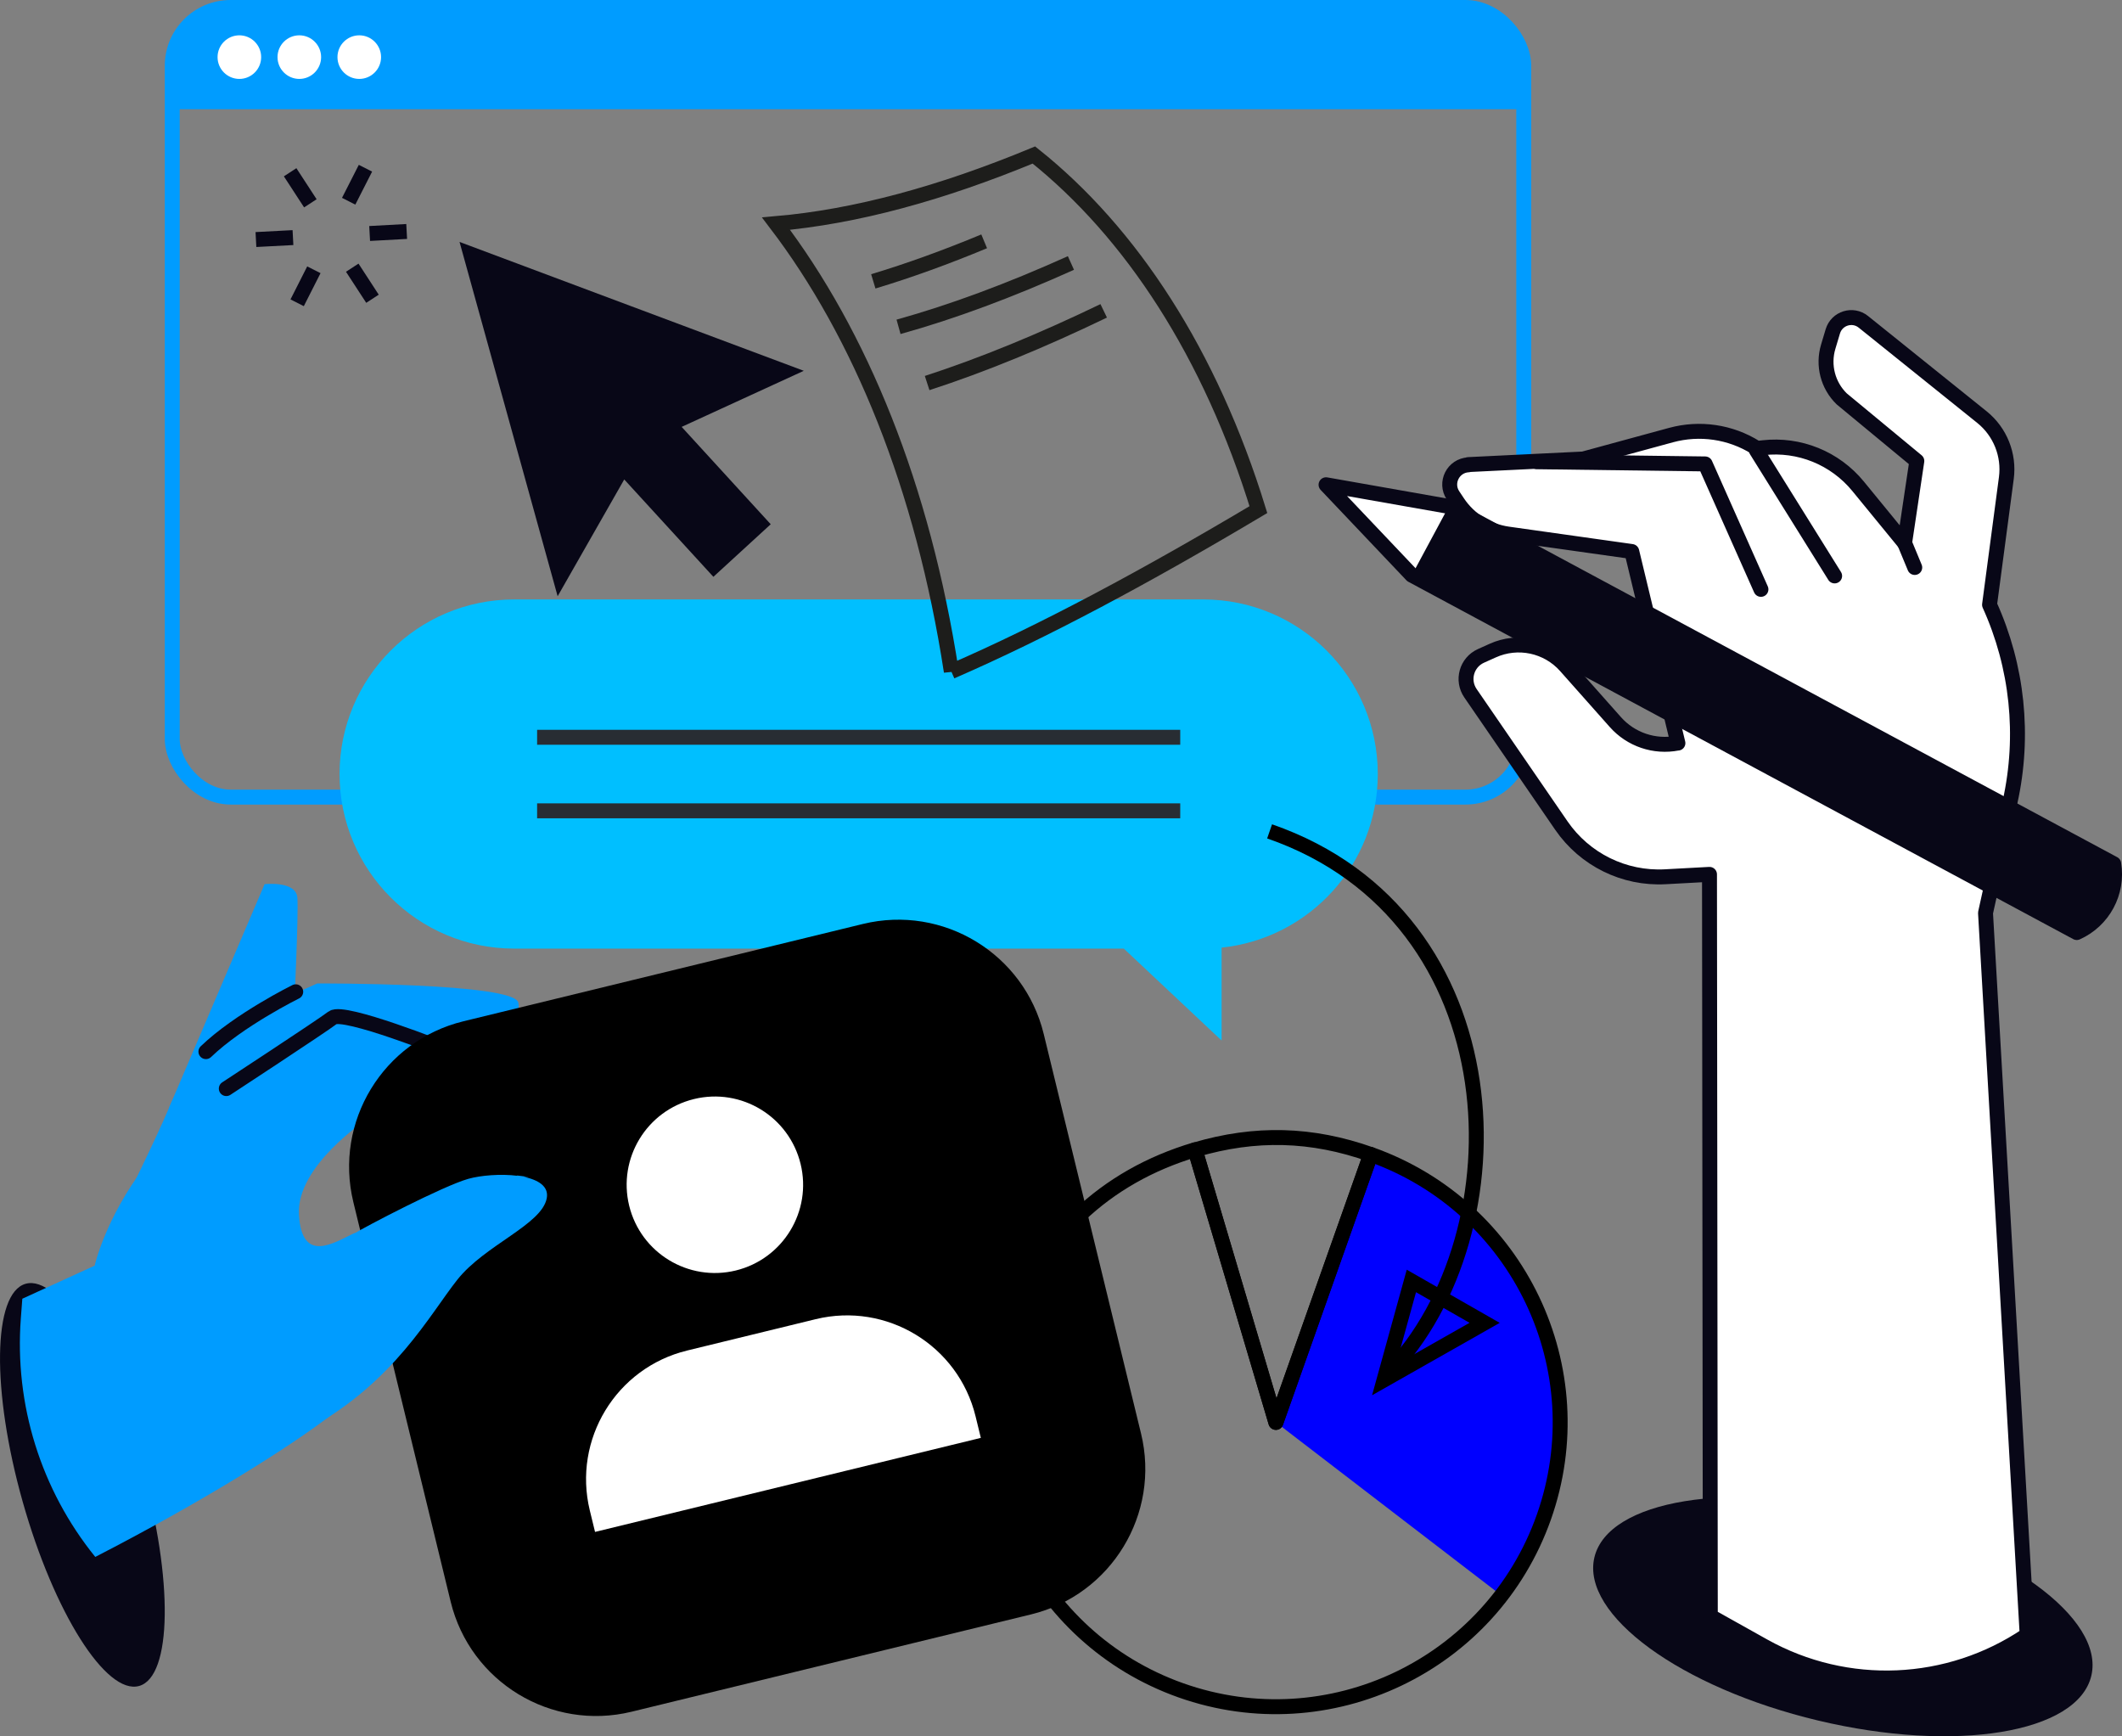 <?xml version="1.0" encoding="UTF-8"?>
<svg id="Layer_1" xmlns="http://www.w3.org/2000/svg" viewBox="0 0 284.22 232.52">
  <rect x="0" y="0" width="284.22" height="232.52" fill="#808080" stroke="none"/>
  <defs>
    <style>
      .cls-1 {
        fill: #00bfff;
      }

      .cls-2 {
        fill: #009cff;
      }

      .cls-3, .cls-4 {
        fill: #fff;
      }

      .cls-5 {
        fill: blue;
      }

      .cls-4, .cls-6, .cls-7, .cls-8, .cls-9, .cls-10, .cls-11, .cls-12 {
        stroke-width: 2px;
      }

      .cls-4, .cls-7, .cls-9, .cls-12 {
        stroke-linecap: round;
        stroke-linejoin: round;
      }

      .cls-4, .cls-10, .cls-12 {
        stroke: #080717;
      }

      .cls-6, .cls-7 {
        stroke: #000;
      }

      .cls-6, .cls-7, .cls-8, .cls-9, .cls-10, .cls-11, .cls-12 {
        fill: none;
      }

      .cls-6, .cls-8, .cls-10 {
        stroke-miterlimit: 10;
      }

      .cls-8 {
        stroke: #1d1d1b;
      }

      .cls-9 {
        stroke: #009cff;
      }

      .cls-13 {
        fill: #080717;
      }

      .cls-11 {
        stroke: #282d33;
      }
    </style>
  </defs>
  <g>
    <path class="cls-5" d="M170.89,190.48l30.2,23.18c12.8-16.68,9.65-40.58-7.03-53.38-3.34-2.56-6.51-4.28-10.47-5.68l-12.7,35.89Z"/>
    <path class="cls-7" d="M170.89,190.49l12.7-35.89c19.82,7.02,30.2,28.77,23.19,48.59-7.02,19.82-28.78,30.2-48.6,23.19-19.82-7.02-30.2-28.78-23.19-48.6,4.21-11.89,12.98-20.21,25.07-23.8l10.82,36.5Z"/>
    <path class="cls-7" d="M170.89,190.49l-10.82-36.5c8.07-2.38,15.6-2.19,23.53.62l-12.7,35.89Z"/>
  </g>
  <rect class="cls-9" x="23.07" y="1" width="181.02" height="105.75" rx="7.81" ry="7.81"/>
  <path class="cls-2" d="M196.28,1H30.88c-4.31,0-7.81,3.5-7.81,7.81v5.82h181.02v-5.82c0-4.31-3.5-7.81-7.81-7.81Z"/>
  <path class="cls-3" d="M34.98,7.65c0,1.61-1.31,2.92-2.92,2.92s-2.92-1.31-2.92-2.92,1.31-2.92,2.92-2.92,2.92,1.31,2.92,2.92Z"/>
  <path class="cls-3" d="M43.01,7.65c0,1.61-1.31,2.92-2.92,2.92s-2.92-1.31-2.92-2.92,1.31-2.92,2.92-2.92,2.92,1.31,2.92,2.92Z"/>
  <path class="cls-3" d="M51.04,7.65c0,1.61-1.31,2.92-2.92,2.92s-2.92-1.31-2.92-2.92,1.31-2.92,2.92-2.92,2.92,1.31,2.92,2.92Z"/>
  <path class="cls-13" d="M19.03,196.6c4.2,14.87,4.02,27.94-.39,29.19s-11.4-9.8-15.6-24.67c-4.2-14.87-4.02-27.94.39-29.19,4.42-1.25,11.4,9.8,15.6,24.67Z"/>
  <g>
    <path class="cls-2" d="M22.67,148.29l12.77-29.88s4.22-.48,4.39,1.81c.17,2.29-.44,15-.44,15,0,0-16.54,15.36-16.72,13.08Z"/>
    <path class="cls-2" d="M69.43,134.3c-.44-2.7-26.94-2.59-26.94-2.59,0,0-9.12,3.93-12.21,6.84-3.09,2.91-5.93,5.71-7.61,9.74-1.68,4.03-6.41,13.62-6.41,13.62l31.12-17.09,10.68-3.77s12.18-1.8,11.37-6.75Z"/>
    <path class="cls-12" d="M39.61,132.82s-7.58,3.74-12.03,8.02"/>
    <path class="cls-2" d="M2.97,173.94l9.71-4.44s1.4-6.31,6.78-13.38c1.79-2.36,4.03-4.8,6.8-7.12,5.87-4.91,10.85-8.51,14.25-10.8,2.89-1.95,6.56-2.34,9.8-1.06l21.8,8.64s1.1,6.52-4.42,6.41c-2.4-.04-18.51-2.29-18.51-2.29,0,0-9.55,6.2-9.14,12.82.41,6.62,4.74,3.67,7.35,2.46,1.77-.82,7.47,16.11-2.73,24.09-5.8,4.54-17.92,12.05-31.9,19.24h0c-7.28-8.99-10.84-20.41-9.97-31.94l.2-2.65Z"/>
    <path class="cls-12" d="M59.64,140.62s-13.62-5.44-15.09-4.32c-1.47,1.13-14.24,9.49-14.24,9.49"/>
  </g>
  <path class="cls-1" d="M68.86,80.28h92.3c12.91,0,23.38,10.47,23.38,23.38h0c0,12.08-9.16,22.02-20.92,23.25v12.44l-13.1-12.31h-81.66c-12.91,0-23.38-10.47-23.38-23.38h0c0-12.91,10.47-23.38,23.38-23.38Z"/>
  <g>
    <line class="cls-11" x1="158.08" y1="98.74" x2="71.94" y2="98.74"/>
    <line class="cls-11" x1="158.08" y1="108.59" x2="71.94" y2="108.59"/>
  </g>
  <ellipse class="cls-13" cx="246.83" cy="216.5" rx="14.31" ry="34.21" transform="translate(-21.01 406.39) rotate(-76.59)"/>
  <g>
    <path class="cls-4" d="M196.66,62.22l15.4-.75,11.75-3.2c3.85-1.05,7.96-.45,11.35,1.67l.18.11.82-.09c4.84-.55,9.62,1.39,12.71,5.16l6.23,7.61,1.64-10.99-10.06-8.32c-1.86-1.81-2.55-4.5-1.81-6.98l.62-2.07c.53-1.75,2.66-2.42,4.09-1.27l15.88,12.76c2.44,1.96,3.68,5.06,3.27,8.16l-2.25,16.97c3.75,8.27,4.71,17.53,2.75,26.39l-3.29,14.88,5.58,96.69h0c-10.53,7.12-24.17,7.7-35.27,1.51l-7.17-4.01-.11-99.35-5.93.32c-5.51.3-10.77-2.3-13.9-6.84l-12.18-17.73c-1.2-1.74-.53-4.14,1.4-5.01l1.58-.71c3.36-1.52,7.32-.68,9.77,2.08l6.65,7.49c2.08,2.35,5.25,3.42,8.33,2.82h.05s-6.18-25.66-6.18-25.66l-16.6-2.34c-2.73-.39-5.17-1.92-6.7-4.21l-.64-.96c-1.14-1.71.02-4,2.07-4.1Z"/>
    <line class="cls-12" x1="245.73" y1="77.13" x2="235.24" y2="60.3"/>
    <line class="cls-12" x1="256.46" y1="76" x2="255.1" y2="72.72"/>
    <path class="cls-3" d="M283.11,115.68l-89.06-47.86-16.44-2.9,11.49,12.11,89.06,47.86h0c3.55-1.59,5.58-5.37,4.95-9.21h0Z"/>
    <path class="cls-13" d="M283.11,115.68l-89.06-47.86-4.95,9.21,89.06,47.86h0c3.55-1.59,5.58-5.37,4.95-9.21h0Z"/>
    <path class="cls-12" d="M283.11,115.68l-89.06-47.86-16.44-2.9,11.49,12.11,89.06,47.86h0c3.55-1.59,5.58-5.37,4.95-9.21h0Z"/>
    <polyline class="cls-4" points="235.86 78.93 228.39 62.13 205.86 61.84"/>
  </g>
  <polygon class="cls-13" points="107.66 49.66 84.6 41.03 61.55 32.4 68.12 56.12 74.69 79.85 83.61 64.21 95.55 77.25 103.23 70.21 91.3 57.17 107.66 49.66"/>
  <path class="cls-6" d="M170.05,111.34c33.09,11.47,34.01,53.83,15.96,72.49"/>
  <polygon class="cls-6" points="189.04 171.55 185.38 184.8 198.85 177.16 189.04 171.55"/>
  <path d="M72.56,128.9h55.07c11.07,0,20.05,8.98,20.05,20.05v55.07c0,11.07-8.98,20.05-20.05,20.05h-55.07c-11.07,0-20.05-8.98-20.05-20.05v-55.07c0-11.07,8.98-20.05,20.05-20.05Z" transform="translate(-38.94 28.71) rotate(-13.69)"/>
  <g>
    <path class="cls-3" d="M131.37,192.56s-.46-1.89-.7-2.87c-2.32-9.51-11.91-15.34-21.42-13.02-3.14.77-14.08,3.43-17.22,4.2-9.51,2.32-15.34,11.91-13.03,21.42.24.98.7,2.87.7,2.87l51.66-12.59Z"/>
    <path class="cls-3" d="M107.23,155.87c1.55,6.34-2.34,12.73-8.68,14.28-6.34,1.54-12.73-2.34-14.28-8.68-1.54-6.34,2.34-12.73,8.68-14.28,6.34-1.55,12.73,2.34,14.28,8.68Z"/>
  </g>
  <path class="cls-2" d="M47.27,165.3c1.66-1.03,12.11-6.49,15.47-7.43,1.64-.46,4.33-.69,6.58-.4-.82-.18,2.93.34.79.13,1.98.4,3.43,1.28,3.12,2.88-.67,3.54-8.28,6.24-11.98,10.91-3.7,4.67-8.41,13.62-19.75,19.89-3.14,1.73-9.5,3.28-16.4,5.78-3.91-1.8-6.57-4.37-7.49-7.65-2.37-8.4,27.99-23.08,29.65-24.11Z"/>
  <g>
    <path class="cls-8" d="M127.42,89.93c12.39-5.38,26.01-12.68,41.13-21.68-6.43-20.88-17.02-37.09-30.07-47.49-12.45,5.15-23.87,8.26-34.54,9.19,11.29,14.82,19.66,35.2,23.48,59.99Z"/>
    <path class="cls-8" d="M131.82,32.32c-5.12,2.13-10.07,3.92-14.85,5.36"/>
    <path class="cls-8" d="M143.44,35.22c-8.13,3.66-15.8,6.52-23.09,8.55"/>
    <path class="cls-8" d="M147.83,41.63c-8.34,4.02-16.2,7.25-23.65,9.67"/>
  </g>
  <g>
    <line class="cls-10" x1="49.89" y1="40.01" x2="47.18" y2="35.85"/>
    <line class="cls-10" x1="41.57" y1="27.23" x2="38.86" y2="23.07"/>
    <line class="cls-10" x1="54.47" y1="31" x2="49.51" y2="31.27"/>
    <line class="cls-10" x1="39.24" y1="31.82" x2="34.28" y2="32.08"/>
    <line class="cls-10" x1="39.8" y1="40.55" x2="42.04" y2="36.13"/>
    <line class="cls-10" x1="46.7" y1="26.95" x2="48.95" y2="22.53"/>
  </g>
</svg>